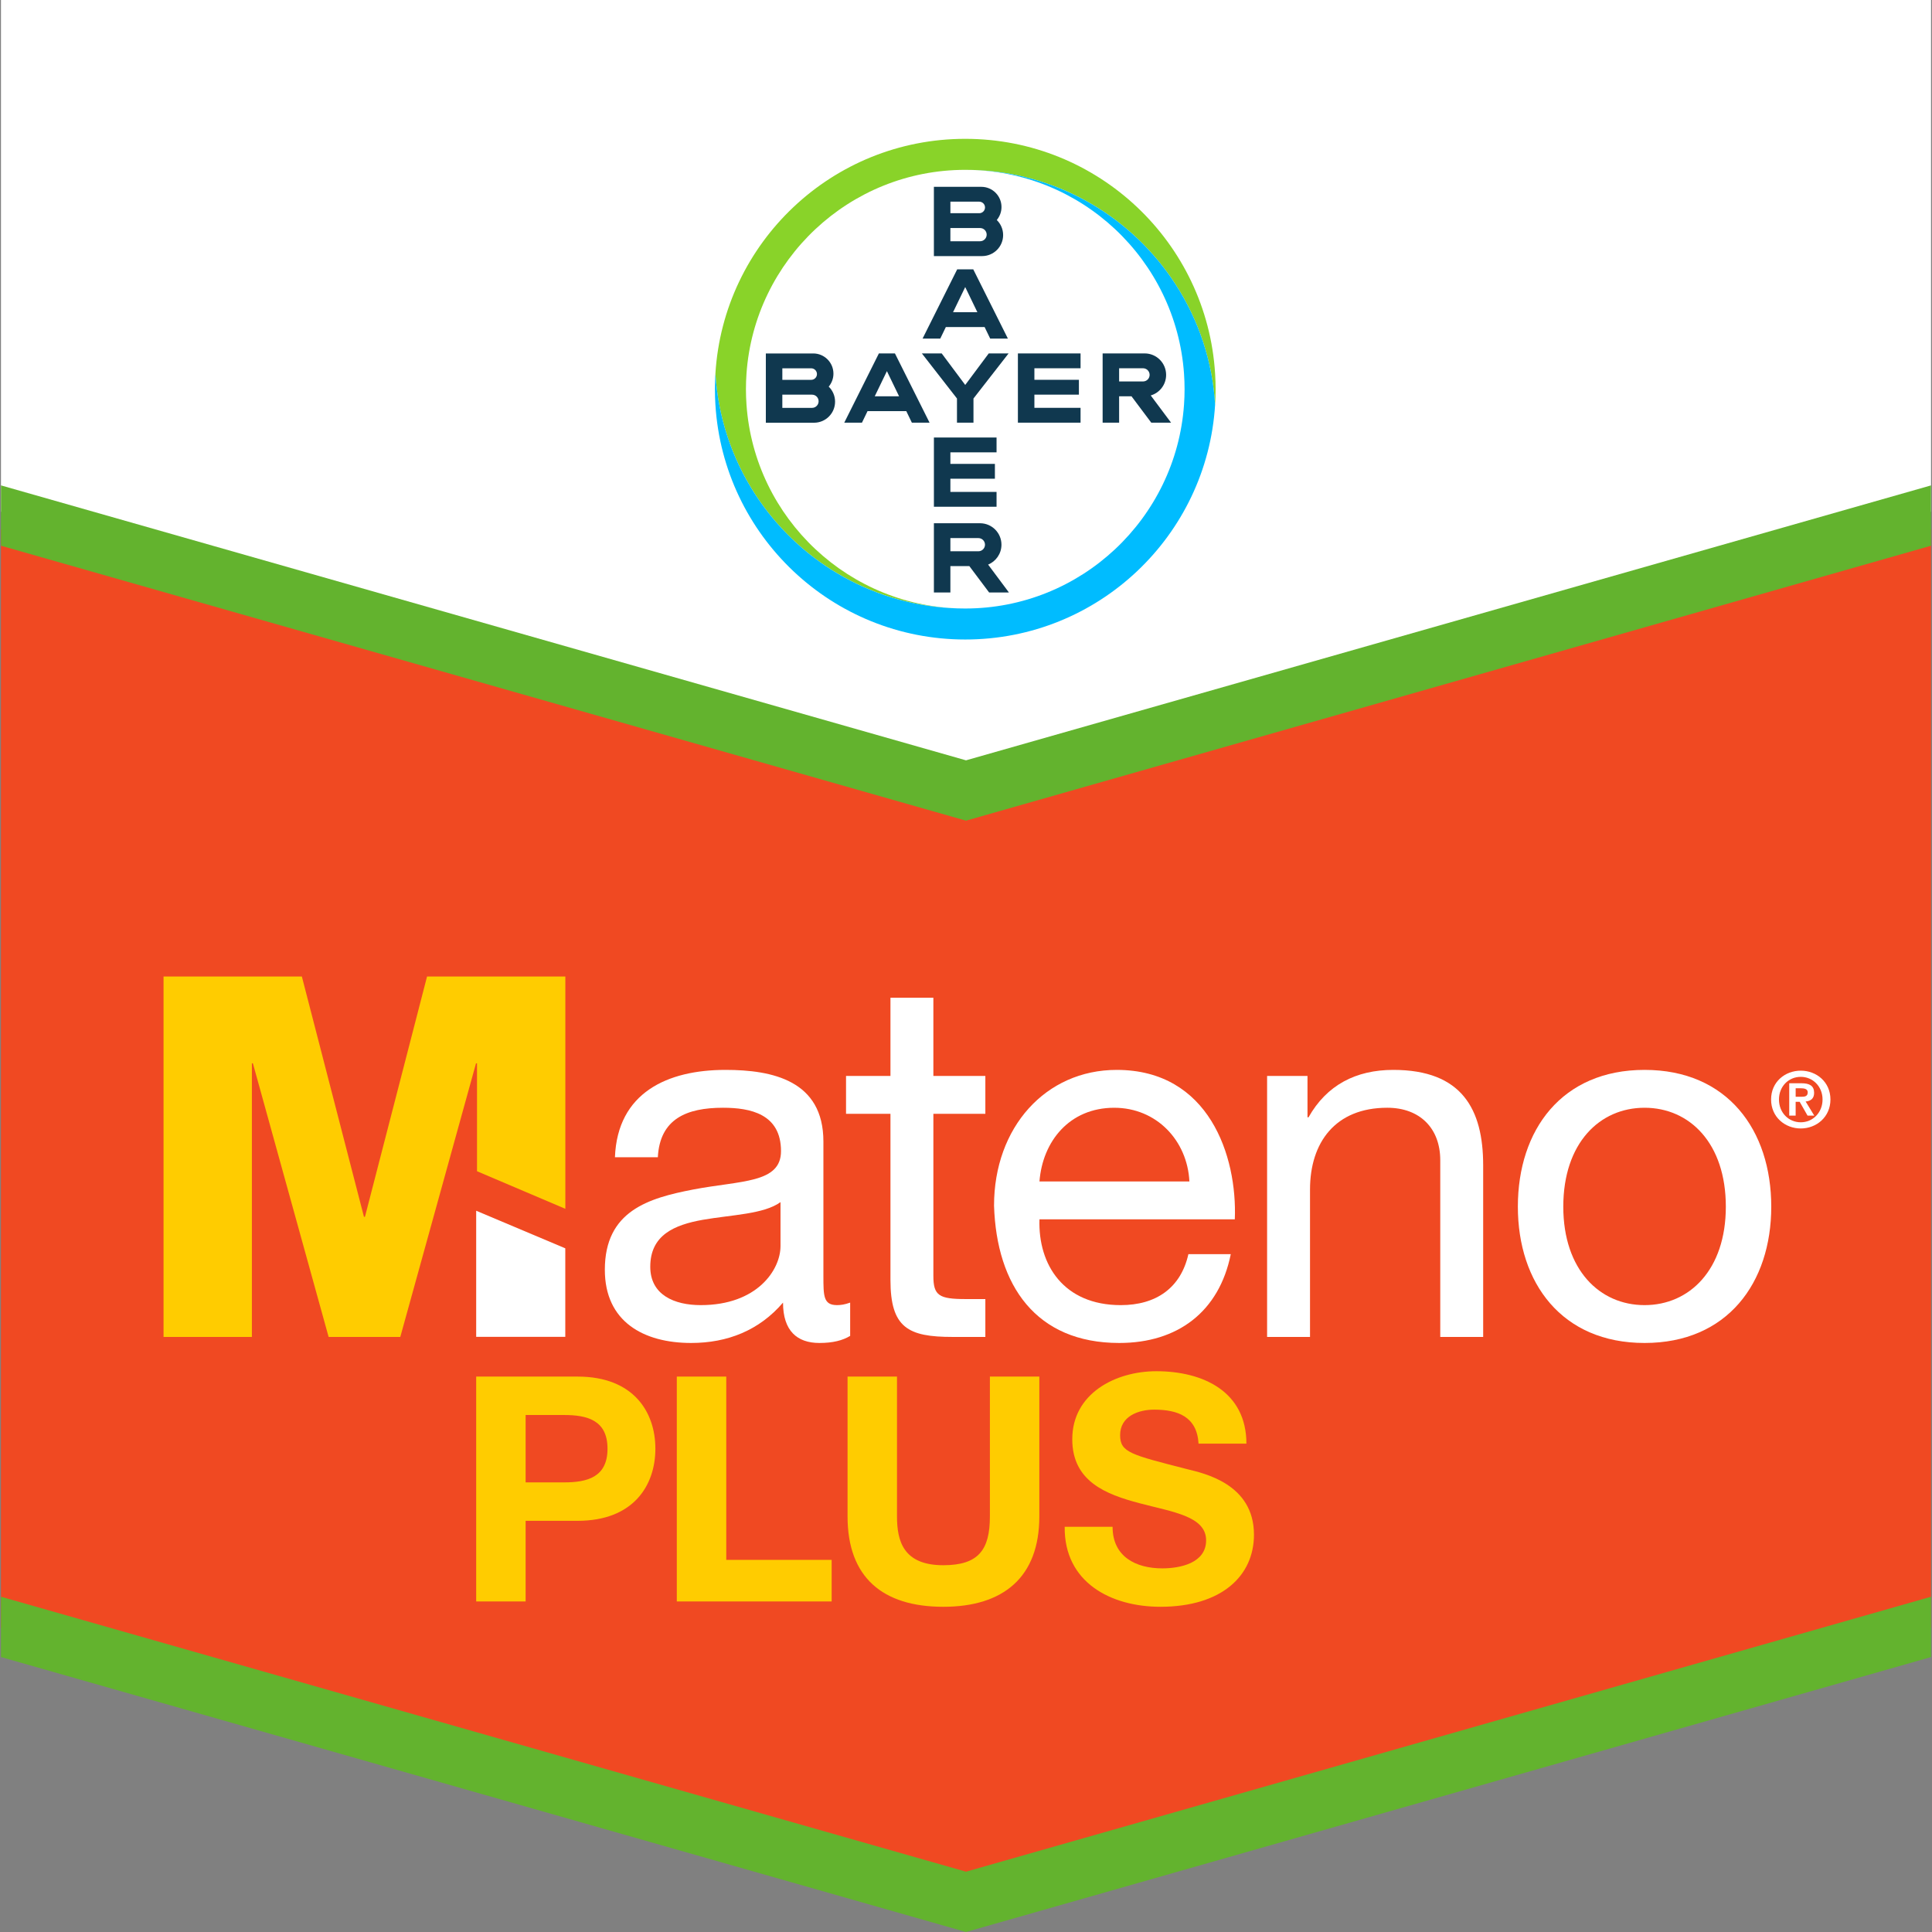 <?xml version="1.0" encoding="UTF-8"?>
<svg id="Capa_1" data-name="Capa 1" xmlns="http://www.w3.org/2000/svg" version="1.1" viewBox="0 0 250 250">
  <rect x="0" y="0" width="250" height="250" fill="#808080" stroke="none"/>
  <polygon id="fond_area" data-name="fond area" points=".125 68.486 .125 210.616 125 246.441 249.875 210.616 249.875 68.486 125 103.634 .125 68.486" fill="#f04922" stroke-width="0"/>
  <polygon id="white_area" data-name="white area" points="125 102.078 .125 66.216 .125 -8 249.875 -8 249.875 66.216 125 102.078" fill="#fff" stroke-width="0"/>
  <polygon id="BayerArrow_2" data-name="BayerArrow 2" points=".125 206.616 125 242.194 249.875 206.616 249.875 214.422 125 250 .125 214.422 .125 206.616" fill="#63b32e" stroke-width="0"/>
  <polygon id="BayerArrow_1" data-name="BayerArrow 1" points=".125 62.809 125 98.387 249.875 62.81 249.875 70.616 125 106.194 .125 70.616 .125 62.809" fill="#63b32e" stroke-width="0"/>
  <g>
    <g>
      <path d="M122.981,27.59h3.733c.412,0,.747-.335.747-.747s-.336-.747-.747-.747h-3.733v1.494ZM122.981,31.217h3.843c.47,0,.851-.382.851-.855s-.38-.853-.851-.853h-3.844v1.708ZM128.983,28.468c.507.494.822,1.184.822,1.949,0,1.5-1.216,2.719-2.717,2.721h-6.242v-8.963h6.14c1.441.003,2.608,1.173,2.608,2.614,0,.639-.23,1.225-.611,1.68Z" fill="#10384f" stroke-width="0"/>
      <path d="M130.419,43.811h-2.291l-.721-1.494h-5.014l-.722,1.494h-2.29l4.48-8.96h2.077l4.481,8.96ZM124.899,37.144l-1.574,3.255h3.147l-1.574-3.255Z" fill="#10384f" stroke-width="0"/>
      <polygon points="127.943 45.732 130.511 45.732 125.967 51.566 125.967 54.693 123.832 54.693 123.832 51.566 119.289 45.732 121.856 45.732 124.9 49.812 127.943 45.732" fill="#10384f" stroke-width="0"/>
      <polygon points="139.824 45.732 139.824 47.653 133.85 47.653 133.85 49.146 139.61 49.145 139.61 51.065 133.85 51.065 133.85 52.772 139.824 52.772 139.824 54.693 131.716 54.693 131.716 45.732 139.824 45.732" fill="#10384f" stroke-width="0"/>
      <path d="M146.415,51.279h-1.601v3.414h-2.134v-8.961h5.45c1.528.005,2.766,1.246,2.766,2.776,0,1.263-.835,2.327-1.991,2.662l2.63,3.522h-2.561l-2.56-3.414ZM147.913,47.653h-3.099v1.707h3.099c.469-.003.848-.385.848-.853s-.379-.851-.848-.854Z" fill="#10384f" stroke-width="0"/>
      <path d="M120.285,54.693h-2.291l-.721-1.494h-5.014l-.722,1.494h-2.29l4.48-8.961h2.077l4.481,8.961ZM114.766,48.024l-1.574,3.255h3.147l-1.573-3.255Z" fill="#10384f" stroke-width="0"/>
      <path d="M101.234,49.152h3.732c.412,0,.748-.335.748-.747s-.335-.747-.748-.747h-3.732s0,1.494,0,1.494ZM101.234,52.779h3.842c.471,0,.851-.383.851-.855s-.379-.854-.851-.854h-3.843v1.708ZM107.236,50.03c.508.494.822,1.185.822,1.949,0,1.5-1.216,2.719-2.716,2.722h-6.242v-8.964h6.139c1.441.003,2.608,1.172,2.608,2.614,0,.64-.23,1.225-.612,1.68Z" fill="#10384f" stroke-width="0"/>
      <polygon points="128.954 56.613 128.954 58.534 122.98 58.534 122.98 60.027 128.74 60.026 128.74 61.946 122.98 61.946 122.98 63.653 128.954 63.653 128.954 65.573 120.847 65.573 120.847 56.613 128.954 56.613" fill="#10384f" stroke-width="0"/>
      <path d="M127.457,70.483c0-.47-.378-.85-.846-.854h-3.631v1.706h3.631c.468-.004.846-.385.846-.851ZM120.846,76.667v-8.96h5.985c1.525.01,2.757,1.249,2.757,2.777,0,1.162-.713,2.158-1.726,2.573l2.692,3.61h-2.561l-2.561-3.413h-2.453v3.413h-2.133Z" fill="#10384f" stroke-width="0"/>
    </g>
    <path d="M157.234,48.352c-1.037-16.955-15.114-30.387-32.33-30.387s-31.293,13.431-32.33,30.387c.042.68.103,1.355.186,2.022.7,5.64,2.85,10.829,6.064,15.185,5.899,7.994,15.383,13.179,26.08,13.179-14.974,0-27.275-11.658-28.308-26.373-.046-.663-.072-1.332-.072-2.007s.025-1.344.072-2.007c1.033-14.716,13.334-26.373,28.308-26.373,10.699,0,20.184,5.188,26.083,13.185,3.218,4.363,5.366,9.562,6.062,15.211.081.658.145,1.321.186,1.991.041-.664.064-1.333.064-2.007s-.023-1.343-.064-2.007" fill="#89d329" stroke-width="0"/>
    <path d="M92.574,52.366c1.037,16.955,15.114,30.386,32.33,30.386s31.293-13.431,32.33-30.386c-.042-.68-.103-1.355-.186-2.022-.7-5.64-2.85-10.829-6.064-15.185-5.899-7.994-15.383-13.179-26.08-13.179,14.974,0,27.275,11.657,28.308,26.373.046.663.072,1.332.072,2.007s-.025,1.343-.072,2.007c-1.033,14.716-13.334,26.373-28.308,26.373-10.699,0-20.184-5.188-26.083-13.185-3.218-4.363-5.366-9.562-6.062-15.211-.081-.658-.145-1.321-.186-1.991-.041.664-.064,1.333-.064,2.007s.023,1.343.064,2.007" fill="#00bcff" stroke-width="0"/>
  </g>
  <g>
    <g>
      <path d="M233.017,138.543c2.031,0,3.841,1.46,3.841,3.73s-1.81,3.75-3.841,3.75-3.84-1.47-3.84-3.75,1.81-3.73,3.84-3.73ZM233.017,145.224c1.55,0,2.82-1.24,2.82-2.95,0-1.699-1.27-2.93-2.82-2.93-1.569,0-2.819,1.231-2.819,2.93,0,1.711,1.25,2.95,2.819,2.95ZM231.527,140.173h1.581c1.05,0,1.639.33,1.639,1.239,0,.771-.48,1.072-1.1,1.12l1.12,1.831h-.869l-1.021-1.79h-.52v1.79h-.831v-4.191ZM232.358,141.923h.74c.47,0,.821-.07.821-.58,0-.451-.48-.52-.86-.52h-.7v1.1Z" fill="#fff" stroke-width="0"/>
      <path d="M110.01,172.865c-.979.588-2.221.915-3.984.915-2.874,0-4.703-1.567-4.703-5.223-3.071,3.59-7.185,5.223-11.888,5.223-6.139,0-11.169-2.742-11.169-9.47,0-7.641,5.683-9.275,11.431-10.387,6.14-1.176,11.365-.784,11.365-4.964,0-4.833-3.984-5.616-7.511-5.616-4.703,0-8.165,1.437-8.426,6.401h-5.552c.327-8.359,6.793-11.3,14.304-11.3,6.075,0,12.672,1.372,12.672,9.275v17.374c0,2.613,0,3.789,1.763,3.789.457,0,.98-.066,1.699-.325v4.308ZM100.996,155.556c-2.156,1.568-6.336,1.633-10.059,2.287-3.658.652-6.793,1.959-6.793,6.075,0,3.658,3.135,4.964,6.532,4.964,7.316,0,10.321-4.572,10.321-7.642v-5.683Z" fill="#fff" stroke-width="0"/>
      <path d="M120.778,139.228h6.726v4.898h-6.726v20.967c0,2.548.718,3.005,4.179,3.005h2.547v4.9h-4.244c-5.749,0-8.035-1.176-8.035-7.382v-21.49h-5.748v-4.898h5.748v-10.125h5.553v10.125Z" fill="#fff" stroke-width="0"/>
      <path d="M159.262,162.285c-1.503,7.445-6.858,11.495-14.435,11.495-10.777,0-15.874-7.446-16.199-17.765,0-10.126,6.664-17.571,15.874-17.571,11.952,0,15.609,11.17,15.283,19.333h-25.278c-.195,5.88,3.136,11.106,10.517,11.106,4.573,0,7.772-2.222,8.754-6.597h5.485ZM153.908,152.88c-.262-5.291-4.246-9.536-9.732-9.536-5.813,0-9.275,4.376-9.669,9.536h19.401Z" fill="#fff" stroke-width="0"/>
      <path d="M163.963,139.228h5.226v5.355h.131c2.351-4.18,6.139-6.14,10.973-6.14,8.883,0,11.628,5.094,11.628,12.345v22.209h-5.552v-22.863c0-4.114-2.614-6.792-6.861-6.792-6.726,0-9.993,4.505-9.993,10.58v19.075h-5.553v-33.769Z" fill="#fff" stroke-width="0"/>
      <path d="M212.805,138.443c10.713,0,16.395,7.772,16.395,17.7,0,9.864-5.682,17.637-16.395,17.637s-16.395-7.773-16.395-17.637c0-9.928,5.684-17.7,16.395-17.7ZM212.805,168.882c5.815,0,10.517-4.572,10.517-12.739,0-8.227-4.702-12.8-10.517-12.8s-10.516,4.573-10.516,12.8c0,8.167,4.704,12.739,10.516,12.739Z" fill="#fff" stroke-width="0"/>
      <polygon points="73.148 172.987 61.618 172.987 61.618 156.669 73.148 161.532 73.148 172.987" fill="#fff" stroke-width="0"/>
    </g>
    <g>
      <path d="M21.164,126.36h17.897l8.034,31.091h.131l8.034-31.091h17.896v30.06l-11.431-4.863v-13.962h-.129l-9.798,35.403h-9.275l-9.798-35.403h-.131v35.403h-11.431v-46.638Z" fill="#fc0" stroke-width="0"/>
      <g>
        <path d="M61.618,178.129h13.122c7.254,0,10.066,4.606,10.066,9.333s-2.812,9.332-10.066,9.332h-6.724v10.433h-6.398v-29.098ZM68.016,191.82h4.972c2.975,0,5.624-.651,5.624-4.358s-2.649-4.361-5.624-4.361h-4.972v8.72Z" fill="#fc0" stroke-width="0"/>
        <path d="M87.579,178.129h6.398v23.718h13.639v5.38h-20.037v-29.098Z" fill="#fc0" stroke-width="0"/>
        <path d="M134.489,196.223c0,7.864-4.645,11.695-12.428,11.695-7.824,0-12.388-3.788-12.388-11.695v-18.094h6.398v18.094c0,3.179.815,6.316,5.99,6.316,4.564,0,6.03-1.996,6.03-6.316v-18.094h6.398v18.094Z" fill="#fc0" stroke-width="0"/>
        <path d="M143.967,197.568c0,3.871,3.016,5.378,6.438,5.378,2.241,0,5.665-.652,5.665-3.626,0-3.14-4.36-3.669-8.64-4.81-4.319-1.141-8.679-2.812-8.679-8.272,0-5.951,5.623-8.803,10.88-8.803,6.071,0,11.654,2.648,11.654,9.373h-6.193c-.205-3.504-2.69-4.4-5.748-4.4-2.037,0-4.401.854-4.401,3.3,0,2.241,1.386,2.526,8.679,4.401,2.12.531,8.641,1.874,8.641,8.476,0,5.34-4.198,9.332-12.103,9.332-6.44,0-12.471-3.178-12.389-10.349h6.194Z" fill="#fc0" stroke-width="0"/>
      </g>
    </g>
  </g>
</svg>